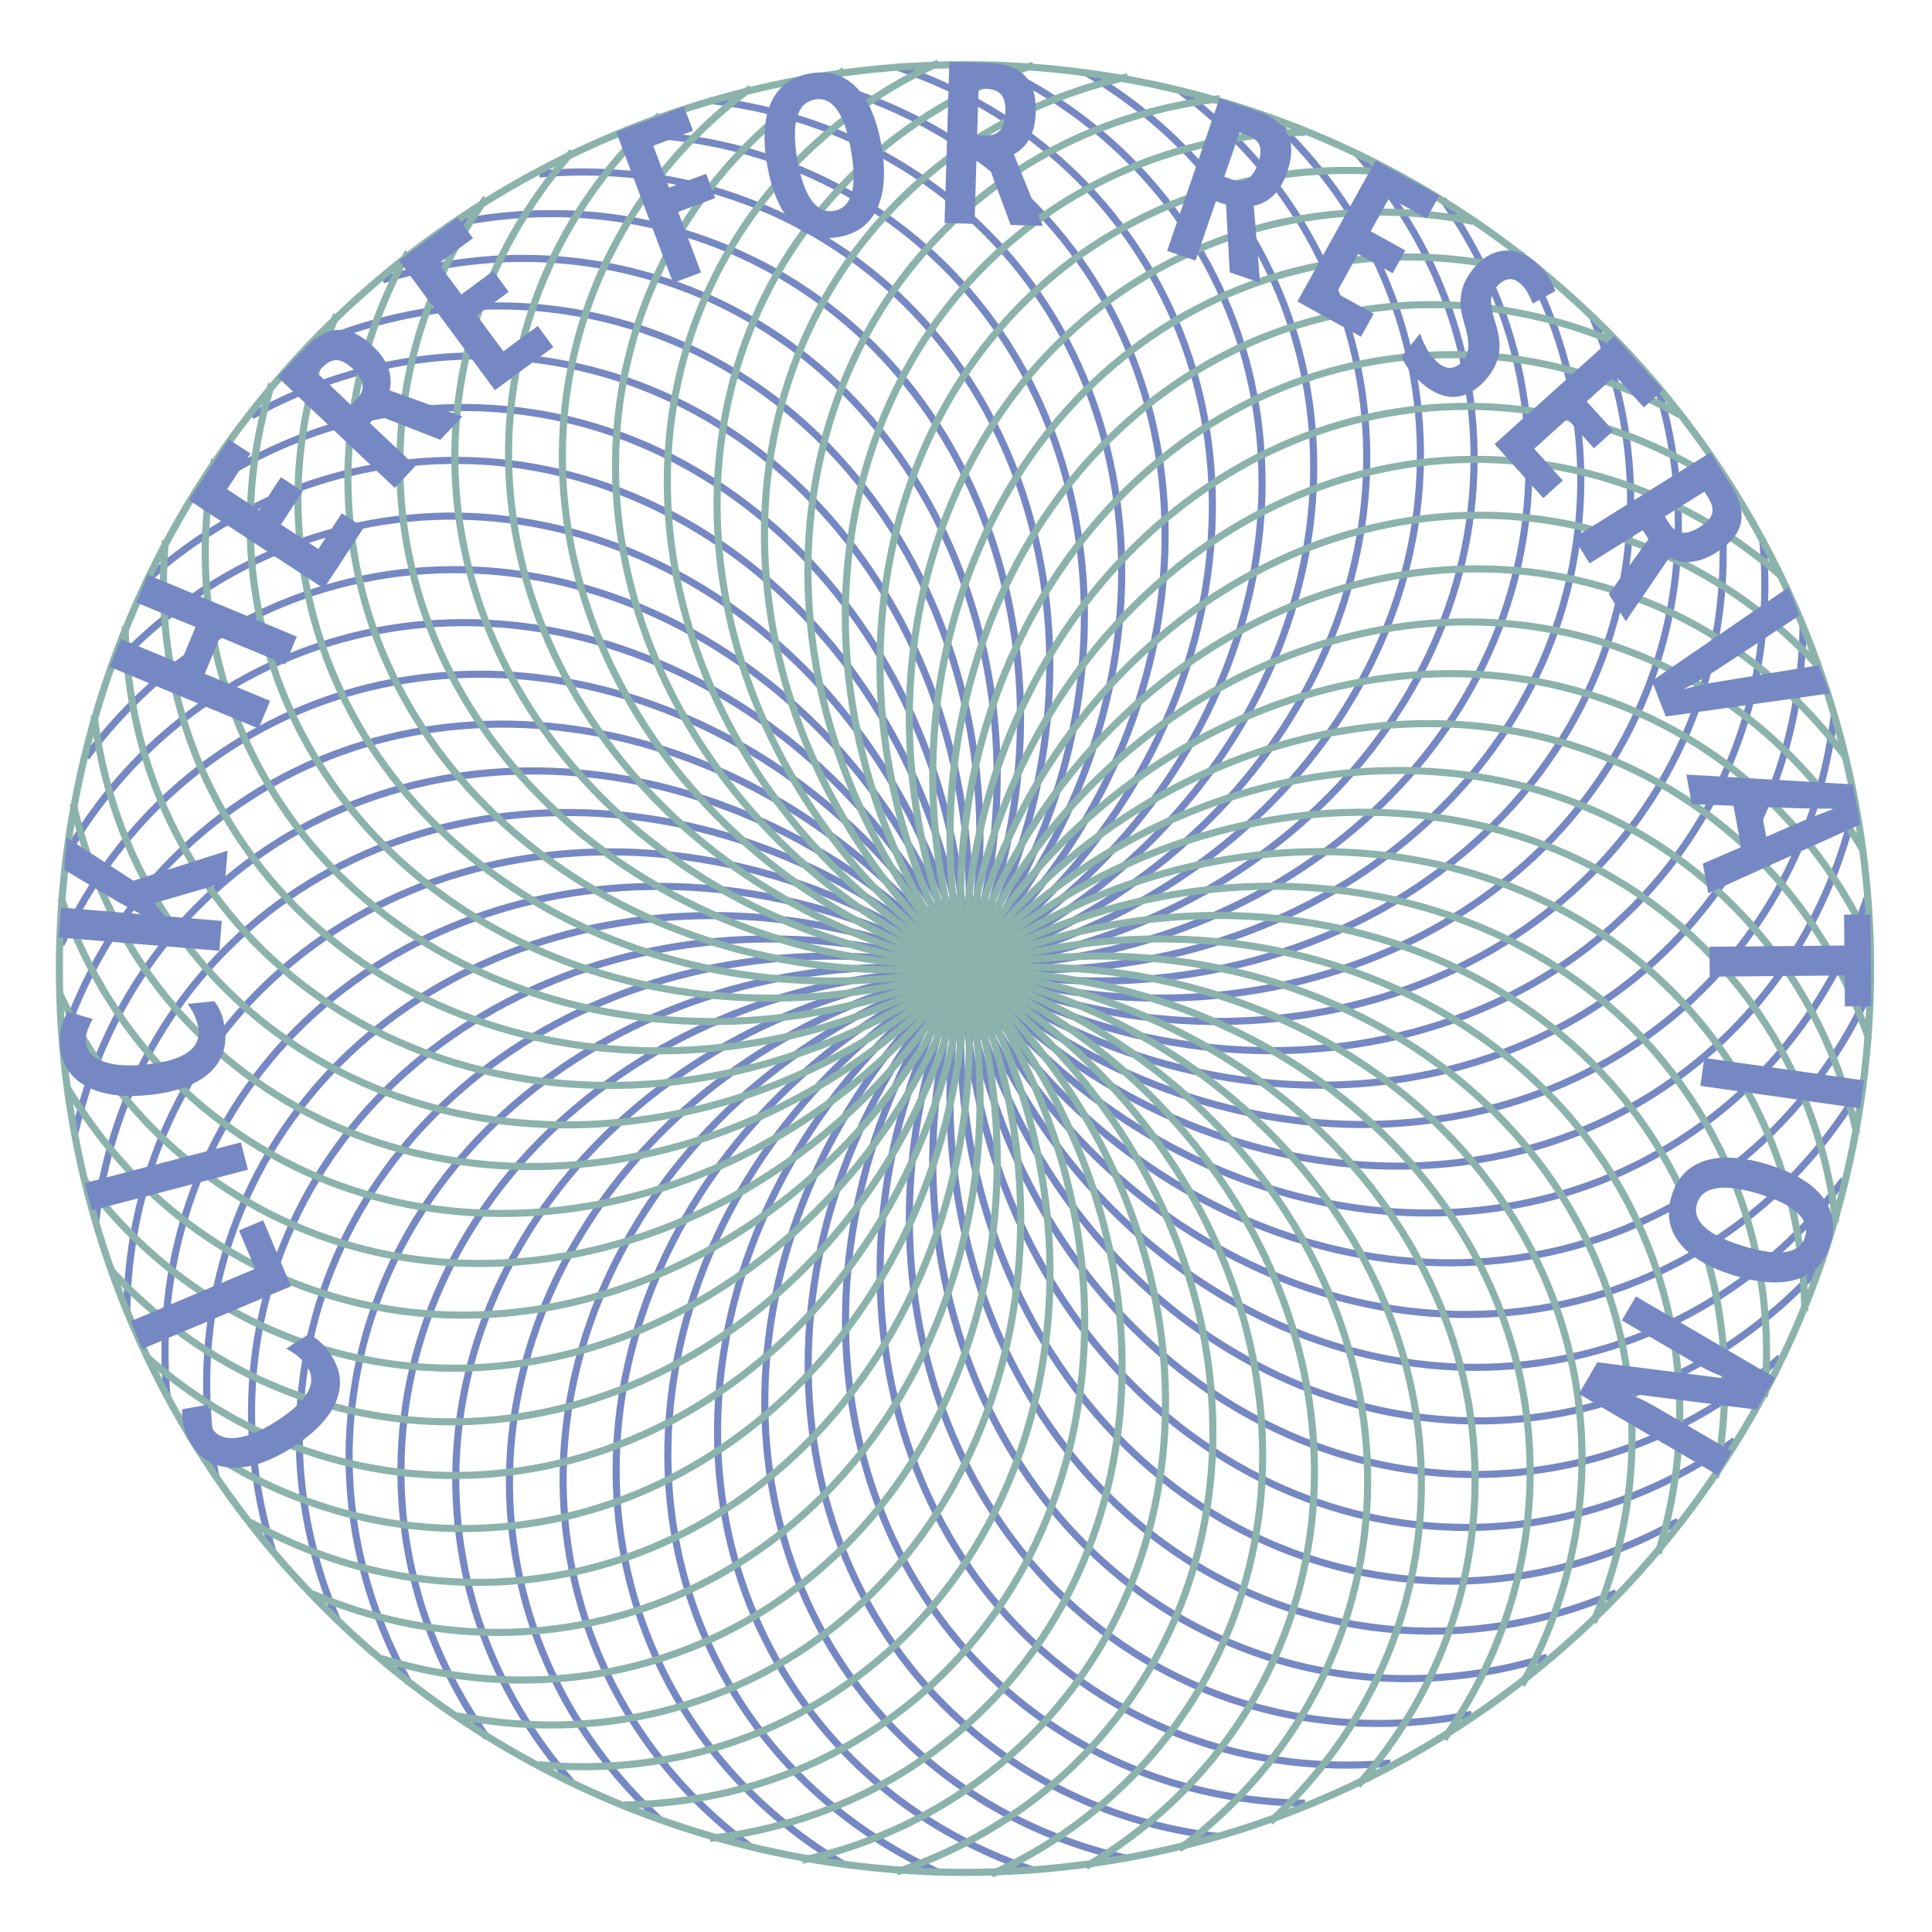 <?xml version="1.0" encoding="utf-8"?>
<!-- Generator: Adobe Illustrator 16.0.0, SVG Export Plug-In . SVG Version: 6.00 Build 0)  -->
<!DOCTYPE svg PUBLIC "-//W3C//DTD SVG 1.1//EN" "http://www.w3.org/Graphics/SVG/1.1/DTD/svg11.dtd">
<svg version="1.1" id="Layer_1" xmlns="http://www.w3.org/2000/svg" xmlns:xlink="http://www.w3.org/1999/xlink" x="0px" y="0px"
	 width="68.031px" height="68.031px" viewBox="0 0 68.031 68.031" enable-background="new 0 0 68.031 68.031" xml:space="preserve">
<g>
	<g>
		<g>
			<g>
				<g>
					<path fill="none" stroke="#7688C3" stroke-width="0.25" stroke-miterlimit="10" d="M61.087,50.723
						c-2.734,1.938-5.979,3.062-9.453,3.062c-9.756,0-17.664-8.836-17.664-19.737"/>
					<path fill="none" stroke="#7688C3" stroke-width="0.25" stroke-miterlimit="10" d="M62.684,47.801
						c-2.516,2.213-5.623,3.67-9.08,4.032c-9.701,1.018-18.494-6.946-19.635-17.786"/>
					<path fill="none" stroke="#7688C3" stroke-width="0.25" stroke-miterlimit="10" d="M63.968,44.73
						c-2.271,2.465-5.209,4.236-8.609,4.956c-9.543,2.025-19.117-4.977-21.389-15.64"/>
					<path fill="none" stroke="#7688C3" stroke-width="0.25" stroke-miterlimit="10" d="M33.969,34.047
						c3.373,10.366,13.633,16.331,22.91,13.322c3.305-1.07,6.043-3.141,8.039-5.827"/>
					<path fill="none" stroke="#7688C3" stroke-width="0.25" stroke-miterlimit="10" d="M65.538,38.271
						c-1.707,2.882-4.211,5.225-7.389,6.637c-8.912,3.959-19.738-0.903-24.18-10.86"/>
					<path fill="none" stroke="#7688C3" stroke-width="0.25" stroke-miterlimit="10" d="M65.807,34.955
						c-1.396,3.043-3.643,5.635-6.654,7.37c-8.447,4.867-19.725,1.162-25.184-8.278"/>
					<path fill="none" stroke="#7688C3" stroke-width="0.25" stroke-miterlimit="10" d="M65.745,31.619
						c-1.07,3.173-3.033,5.983-5.844,8.024c-7.893,5.722-19.496,3.214-25.914-5.605"/>
					<path fill="none" stroke="#7688C3" stroke-width="0.25" stroke-miterlimit="10" d="M65.317,28.32
						c-0.732,3.266-2.389,6.266-4.973,8.589c-7.25,6.513-19.053,5.229-26.357-2.872"/>
				</g>
				<g>
					<path fill="none" stroke="#7688C3" stroke-width="0.25" stroke-miterlimit="10" d="M64.585,25.211
						c-0.4,3.324-1.746,6.474-4.084,9.044c-6.557,7.207-18.43,7.11-26.514-0.218"/>
					<path fill="none" stroke="#7688C3" stroke-width="0.25" stroke-miterlimit="10" d="M63.491,22.068
						c-0.049,3.347-1.059,6.621-3.113,9.42c-5.768,7.851-17.582,8.993-26.391,2.549"/>
					<path fill="none" stroke="#7688C3" stroke-width="0.25" stroke-miterlimit="10" d="M62.075,19.055
						c0.303,3.333-0.357,6.695-2.107,9.693c-4.916,8.412-16.547,10.78-25.98,5.289"/>
					<path fill="none" stroke="#7688C3" stroke-width="0.25" stroke-miterlimit="10" d="M60.354,16.208
						c0.646,3.284,0.344,6.695-1.084,9.86c-4.006,8.877-15.326,12.445-25.283,7.97"/>
					<path fill="none" stroke="#7688C3" stroke-width="0.25" stroke-miterlimit="10" d="M58.343,13.553
						c0.99,3.198,1.043,6.624-0.045,9.919c-3.055,9.247-13.939,13.977-24.311,10.565"/>
					<path fill="none" stroke="#7688C3" stroke-width="0.25" stroke-miterlimit="10" d="M56.063,11.125
						c1.318,3.077,1.73,6.478,0.992,9.871c-2.066,9.515-12.396,15.354-23.068,13.042"/>
					<path fill="none" stroke="#7688C3" stroke-width="0.25" stroke-miterlimit="10" d="M53.546,8.927
						c1.637,2.923,2.402,6.263,2.023,9.713c-1.063,9.678-10.723,16.563-21.578,15.379"/>
					<path fill="none" stroke="#7688C3" stroke-width="0.25" stroke-miterlimit="10" d="M33.991,34.019
						C44.913,34.064,53.8,26.21,53.839,16.473c0.018-3.469-1.096-6.71-3.027-9.447"/>
				</g>
				<g>
					<path fill="none" stroke="#7688C3" stroke-width="0.25" stroke-miterlimit="10" d="M47.778,5.395
						c2.221,2.51,3.678,5.611,4.041,9.062c1.02,9.684-6.957,18.456-17.82,19.595"/>
					<path fill="none" stroke="#7688C3" stroke-width="0.25" stroke-miterlimit="10" d="M44.702,4.115
						c2.471,2.264,4.244,5.196,4.967,8.591c2.029,9.522-4.986,19.08-15.67,21.345"/>
					<path fill="none" stroke="#7688C3" stroke-width="0.25" stroke-miterlimit="10" d="M41.51,3.161
						c2.691,1.995,4.762,4.727,5.836,8.027c3.016,9.259-2.961,19.497-13.348,22.864"/>
					<path fill="none" stroke="#7688C3" stroke-width="0.25" stroke-miterlimit="10" d="M38.233,2.548
						c2.887,1.703,5.234,4.203,6.646,7.373c3.967,8.894-0.904,19.699-10.881,24.13"/>
					<path fill="none" stroke="#7688C3" stroke-width="0.25" stroke-miterlimit="10" d="M34.909,2.278
						c3.049,1.393,5.645,3.635,7.385,6.639c4.877,8.432,1.162,19.686-8.295,25.135"/>
					<path fill="none" stroke="#7688C3" stroke-width="0.25" stroke-miterlimit="10" d="M31.575,2.357
						c3.18,1.067,5.996,3.025,8.039,5.833c5.736,7.875,3.221,19.456-5.615,25.861"/>
					<path fill="none" stroke="#7688C3" stroke-width="0.25" stroke-miterlimit="10" d="M28.259,2.767
						c3.271,0.73,6.277,2.384,8.605,4.963c6.525,7.235,5.24,19.015-2.877,26.307"/>
					<path fill="none" stroke="#7688C3" stroke-width="0.25" stroke-miterlimit="10" d="M25.014,3.537
						c3.33,0.385,6.494,1.715,9.078,4.038c7.248,6.515,7.203,18.363-0.105,26.462"/>
				</g>
				<g>
					<path fill="none" stroke="#7688C3" stroke-width="0.25" stroke-miterlimit="10" d="M22.007,4.714
						c3.355,0.049,6.635,1.057,9.439,3.108c7.867,5.755,9.012,17.548,2.555,26.339"/>
					<path fill="none" stroke="#7688C3" stroke-width="0.25" stroke-miterlimit="10" d="M18.989,6.127
						c3.34-0.301,6.709,0.358,9.713,2.107c8.428,4.903,10.801,16.512,5.299,25.928"/>
					<path fill="none" stroke="#7688C3" stroke-width="0.25" stroke-miterlimit="10" d="M16.135,7.846
						c3.291-0.648,6.709-0.343,9.879,1.083c8.895,3.998,12.471,15.295,7.986,25.233"/>
					<path fill="none" stroke="#7688C3" stroke-width="0.25" stroke-miterlimit="10" d="M13.479,9.854
						c3.203-0.987,6.637-1.041,9.938,0.045c9.264,3.049,14.004,13.912,10.584,24.263"/>
					<path fill="none" stroke="#7688C3" stroke-width="0.25" stroke-miterlimit="10" d="M11.044,12.128
						c3.084-1.317,6.492-1.728,9.889-0.992c9.533,2.065,15.383,12.374,13.068,23.026"/>
					<path fill="none" stroke="#7688C3" stroke-width="0.25" stroke-miterlimit="10" d="M8.862,14.644
						c2.93-1.631,6.275-2.396,9.73-2.018c9.697,1.06,16.596,10.701,15.408,21.536"/>
					<path fill="none" stroke="#7688C3" stroke-width="0.25" stroke-miterlimit="10" d="M6.936,17.371
						c2.742-1.928,5.988-3.036,9.465-3.021c9.756,0.042,17.627,8.911,17.58,19.811"/>
					<path fill="none" stroke="#7688C3" stroke-width="0.25" stroke-miterlimit="10" d="M5.327,20.285
						c2.523-2.203,5.637-3.646,9.096-3.993c9.709-0.977,18.465,7.023,19.559,17.869"/>
				</g>
			</g>
			<path fill="none" stroke="#7688C3" stroke-width="0.25" stroke-miterlimit="10" d="M3.989,23.479
				c2.271-2.464,5.209-4.235,8.611-4.957c9.541-2.024,19.115,4.978,21.387,15.64"/>
			<path fill="none" stroke="#7688C3" stroke-width="0.25" stroke-miterlimit="10" d="M3.038,26.667
				c1.998-2.686,4.734-4.755,8.041-5.828c9.277-3.009,19.535,2.956,22.908,13.323"/>
			<path fill="none" stroke="#7688C3" stroke-width="0.25" stroke-miterlimit="10" d="M2.419,29.938
				c1.707-2.881,4.213-5.223,7.389-6.635c8.912-3.96,19.738,0.902,24.18,10.86"/>
			<path fill="none" stroke="#7688C3" stroke-width="0.25" stroke-miterlimit="10" d="M2.151,33.252
				c1.395-3.042,3.641-5.633,6.652-7.368c8.447-4.868,19.725-1.163,25.184,8.278"/>
			<path fill="none" stroke="#7688C3" stroke-width="0.25" stroke-miterlimit="10" d="M2.212,36.59
				c1.07-3.173,3.033-5.982,5.846-8.022c7.893-5.723,19.494-3.214,25.912,5.605"/>
			<path fill="none" stroke="#7688C3" stroke-width="0.25" stroke-miterlimit="10" d="M2.641,39.889
				c0.732-3.266,2.387-6.267,4.971-8.588c7.25-6.514,19.053-5.229,26.357,2.871"/>
			<g>
				<path fill="none" stroke="#7688C3" stroke-width="0.25" stroke-miterlimit="10" d="M3.374,42.997
					c0.398-3.322,1.744-6.474,4.082-9.043c6.559-7.207,18.43-7.111,26.514,0.217"/>
				<path fill="none" stroke="#7688C3" stroke-width="0.25" stroke-miterlimit="10" d="M4.466,46.142
					c0.047-3.346,1.059-6.62,3.113-9.42c5.768-7.852,17.582-8.994,26.391-2.551"/>
				<path fill="none" stroke="#7688C3" stroke-width="0.25" stroke-miterlimit="10" d="M5.88,49.155
					c-0.301-3.335,0.359-6.696,2.111-9.694c4.914-8.411,16.545-10.779,25.979-5.29"/>
				<path fill="none" stroke="#7688C3" stroke-width="0.25" stroke-miterlimit="10" d="M7.602,52.002
					c-0.648-3.284-0.344-6.695,1.084-9.86c4.006-8.878,15.326-12.446,25.283-7.971"/>
				<path fill="none" stroke="#7688C3" stroke-width="0.25" stroke-miterlimit="10" d="M9.614,54.657
					c-0.99-3.198-1.043-6.625,0.045-9.921c3.055-9.247,13.939-13.975,24.311-10.565"/>
				<path fill="none" stroke="#7688C3" stroke-width="0.25" stroke-miterlimit="10" d="M11.893,57.084
					c-1.318-3.076-1.73-6.478-0.992-9.869c2.066-9.516,12.396-15.355,23.068-13.044"/>
				<path fill="none" stroke="#7688C3" stroke-width="0.25" stroke-miterlimit="10" d="M14.411,59.281
					c-1.635-2.922-2.4-6.262-2.023-9.711c1.063-9.679,10.723-16.564,21.578-15.379"/>
				<path fill="none" stroke="#7688C3" stroke-width="0.25" stroke-miterlimit="10" d="M17.145,61.184
					c-1.932-2.736-3.045-5.978-3.027-9.447C14.159,42,23.046,34.145,33.966,34.191"/>
			</g>
			<g>
				<path fill="none" stroke="#7688C3" stroke-width="0.25" stroke-miterlimit="10" d="M20.178,62.815
					c-2.219-2.511-3.678-5.611-4.041-9.063c-1.02-9.683,6.959-18.456,17.822-19.595"/>
				<path fill="none" stroke="#7688C3" stroke-width="0.25" stroke-miterlimit="10" d="M23.255,64.095
					c-2.471-2.264-4.244-5.197-4.967-8.592c-2.027-9.523,4.986-19.081,15.672-21.346"/>
				<path fill="none" stroke="#7688C3" stroke-width="0.25" stroke-miterlimit="10" d="M26.448,65.05
					c-2.693-1.996-4.764-4.728-5.838-8.028c-3.016-9.26,2.961-19.497,13.35-22.864"/>
				<path fill="none" stroke="#7688C3" stroke-width="0.25" stroke-miterlimit="10" d="M29.723,65.662
					c-2.887-1.703-5.234-4.204-6.646-7.373c-3.967-8.896,0.904-19.701,10.883-24.132"/>
				<path fill="none" stroke="#7688C3" stroke-width="0.25" stroke-miterlimit="10" d="M33.05,65.933
					c-3.051-1.394-5.646-3.636-7.387-6.641c-4.877-8.432-1.162-19.686,8.297-25.135"/>
				<path fill="none" stroke="#7688C3" stroke-width="0.25" stroke-miterlimit="10" d="M36.382,65.853
					c-3.18-1.067-5.996-3.024-8.039-5.835c-5.734-7.874-3.221-19.455,5.617-25.86"/>
				<path fill="none" stroke="#7688C3" stroke-width="0.25" stroke-miterlimit="10" d="M39.698,65.442
					c-3.271-0.73-6.277-2.385-8.605-4.963c-6.525-7.236-5.238-19.015,2.877-26.307"/>
				<path fill="none" stroke="#7688C3" stroke-width="0.25" stroke-miterlimit="10" d="M42.942,64.673
					c-3.33-0.385-6.494-1.715-9.078-4.038c-7.248-6.515-7.203-18.363,0.105-26.462"/>
			</g>
			<path fill="none" stroke="#7688C3" stroke-width="0.25" stroke-miterlimit="10" d="M45.95,63.495
				c-3.354-0.048-6.635-1.056-9.439-3.109c-7.867-5.755-9.012-17.548-2.555-26.339"/>
			<path fill="none" stroke="#7688C3" stroke-width="0.25" stroke-miterlimit="10" d="M48.968,62.083
				c-3.34,0.301-6.709-0.358-9.711-2.106c-8.428-4.904-10.803-16.514-5.301-25.93"/>
			<path fill="none" stroke="#7688C3" stroke-width="0.25" stroke-miterlimit="10" d="M51.821,60.364
				c-3.289,0.646-6.707,0.344-9.879-1.083c-8.895-3.998-12.471-15.295-7.986-25.234"/>
			<path fill="none" stroke="#7688C3" stroke-width="0.25" stroke-miterlimit="10" d="M54.479,58.355
				c-3.203,0.987-6.637,1.04-9.939-0.045c-9.264-3.05-14.004-13.912-10.584-24.264"/>
			<path fill="none" stroke="#7688C3" stroke-width="0.25" stroke-miterlimit="10" d="M56.913,56.081
				c-3.084,1.316-6.492,1.728-9.889,0.993c-9.531-2.066-15.383-12.376-13.068-23.027"/>
			<path fill="none" stroke="#7688C3" stroke-width="0.25" stroke-miterlimit="10" d="M59.094,53.564
				c-2.928,1.632-6.273,2.396-9.73,2.019c-9.697-1.059-16.596-10.7-15.408-21.536"/>
		</g>
	</g>
	<g>
		<g>
			<path fill="none" stroke="#8BB3AB" stroke-width="0.25" stroke-miterlimit="10" d="M6.819,50.756
				c2.738,1.942,5.987,3.068,9.471,3.068c9.775,0,17.7-8.854,17.7-19.776"/>
			<path fill="none" stroke="#8BB3AB" stroke-width="0.25" stroke-miterlimit="10" d="M5.219,47.83
				c2.521,2.218,5.633,3.676,9.098,4.038c9.721,1.02,18.53-6.958,19.674-17.82"/>
			<path fill="none" stroke="#8BB3AB" stroke-width="0.25" stroke-miterlimit="10" d="M3.931,44.752
				c2.275,2.47,5.219,4.244,8.627,4.966c9.561,2.028,19.156-4.986,21.432-15.67"/>
			<path fill="none" stroke="#8BB3AB" stroke-width="0.25" stroke-miterlimit="10" d="M33.99,34.048
				c-3.382,10.387-13.659,16.363-22.954,13.349c-3.313-1.072-6.056-3.146-8.06-5.839"/>
			<path fill="none" stroke="#8BB3AB" stroke-width="0.25" stroke-miterlimit="10" d="M2.359,38.281
				c1.71,2.886,4.22,5.233,7.402,6.647c8.929,3.969,19.777-0.903,24.229-10.881"/>
			<path fill="none" stroke="#8BB3AB" stroke-width="0.25" stroke-miterlimit="10" d="M33.99,34.048
				c-5.471,9.459-16.769,13.173-25.234,8.295c-3.018-1.738-5.268-4.336-6.665-7.385"/>
			<path fill="none" stroke="#8BB3AB" stroke-width="0.25" stroke-miterlimit="10" d="M2.152,31.613
				c1.07,3.181,3.037,5.996,5.855,8.04c7.908,5.735,19.533,3.221,25.964-5.616"/>
			<path fill="none" stroke="#8BB3AB" stroke-width="0.25" stroke-miterlimit="10" d="M2.58,28.308
				c0.732,3.271,2.393,6.281,4.981,8.607c7.266,6.526,19.09,5.239,26.41-2.877"/>
		</g>
		<g>
			<path fill="none" stroke="#8BB3AB" stroke-width="0.25" stroke-miterlimit="10" d="M3.313,25.193
				c0.401,3.33,1.75,6.487,4.092,9.063c6.571,7.223,18.465,7.125,26.566-0.218"/>
			<path fill="none" stroke="#8BB3AB" stroke-width="0.25" stroke-miterlimit="10" d="M4.408,22.043
				c0.049,3.354,1.061,6.635,3.121,9.439c5.778,7.87,17.618,9.013,26.442,2.556"/>
			<path fill="none" stroke="#8BB3AB" stroke-width="0.25" stroke-miterlimit="10" d="M5.826,19.024
				c-0.303,3.34,0.36,6.708,2.114,9.713c4.924,8.429,16.579,10.802,26.031,5.301"/>
			<path fill="none" stroke="#8BB3AB" stroke-width="0.25" stroke-miterlimit="10" d="M7.553,16.171
				c-0.651,3.29-0.344,6.709,1.085,9.879c4.014,8.896,15.355,12.472,25.333,7.987"/>
			<path fill="none" stroke="#8BB3AB" stroke-width="0.25" stroke-miterlimit="10" d="M9.568,13.512
				c-0.991,3.204-1.046,6.637,0.045,9.938c3.06,9.267,13.966,14.005,24.358,10.587"/>
			<path fill="none" stroke="#8BB3AB" stroke-width="0.25" stroke-miterlimit="10" d="M11.852,11.079
				c-1.322,3.083-1.735,6.491-0.997,9.89c2.073,9.534,12.423,15.385,23.116,13.069"/>
			<path fill="none" stroke="#8BB3AB" stroke-width="0.25" stroke-miterlimit="10" d="M14.373,8.876
				c-1.638,2.929-2.404,6.275-2.026,9.731c1.064,9.699,10.743,16.598,21.621,15.412"/>
			<path fill="none" stroke="#8BB3AB" stroke-width="0.25" stroke-miterlimit="10" d="M17.113,6.972
				c-1.935,2.741-3.049,5.989-3.034,9.466c0.042,9.755,8.947,17.627,19.889,17.582"/>
		</g>
		<g>
			<path fill="none" stroke="#8BB3AB" stroke-width="0.25" stroke-miterlimit="10" d="M20.151,5.337
				c-2.222,2.515-3.683,5.623-4.047,9.08c-1.022,9.703,6.973,18.494,17.856,19.635"/>
			<path fill="none" stroke="#8BB3AB" stroke-width="0.25" stroke-miterlimit="10" d="M23.233,4.055
				c-2.472,2.27-4.252,5.208-4.976,8.608c-2.031,9.542,4.998,19.119,15.703,21.39"/>
			<path fill="none" stroke="#8BB3AB" stroke-width="0.25" stroke-miterlimit="10" d="M26.434,3.1
				c-2.696,1.999-4.773,4.736-5.85,8.042c-3.02,9.277,2.967,19.535,13.376,22.911"/>
			<path fill="none" stroke="#8BB3AB" stroke-width="0.25" stroke-miterlimit="10" d="M29.718,2.485
				c-2.893,1.707-5.243,4.211-6.661,7.388c-3.974,8.913,0.905,19.738,10.904,24.18"/>
			<path fill="none" stroke="#8BB3AB" stroke-width="0.25" stroke-miterlimit="10" d="M33.048,2.214
				c-3.054,1.396-5.655,3.642-7.399,6.652c-4.887,8.449-1.166,19.724,8.313,25.186"/>
			<path fill="none" stroke="#8BB3AB" stroke-width="0.25" stroke-miterlimit="10" d="M36.385,2.294
				c-3.183,1.069-6.005,3.031-8.054,5.845c-5.745,7.892-3.225,19.495,5.629,25.914"/>
			<path fill="none" stroke="#8BB3AB" stroke-width="0.25" stroke-miterlimit="10" d="M39.714,2.705
				c-3.281,0.731-6.292,2.39-8.623,4.973c-6.541,7.249-5.251,19.052,2.881,26.359"/>
			<path fill="none" stroke="#8BB3AB" stroke-width="0.25" stroke-miterlimit="10" d="M42.96,3.476
				c-3.336,0.387-6.506,1.719-9.094,4.046c-7.264,6.528-7.217,18.399,0.105,26.516"/>
		</g>
		<g>
			<path fill="none" stroke="#8BB3AB" stroke-width="0.25" stroke-miterlimit="10" d="M45.973,4.655
				c-3.359,0.049-6.646,1.059-9.457,3.115c-7.882,5.767-9.027,17.583-2.559,26.393"/>
			<path fill="none" stroke="#8BB3AB" stroke-width="0.25" stroke-miterlimit="10" d="M48.999,6.071
				c-3.348-0.301-6.723,0.359-9.732,2.111c-8.442,4.914-10.822,16.546-5.309,25.981"/>
			<path fill="none" stroke="#8BB3AB" stroke-width="0.25" stroke-miterlimit="10" d="M51.858,7.793
				c-3.297-0.649-6.721-0.344-9.898,1.085c-8.912,4.005-12.495,15.325-8.002,25.285"/>
			<path fill="none" stroke="#8BB3AB" stroke-width="0.25" stroke-miterlimit="10" d="M54.52,9.805
				c-3.211-0.988-6.648-1.042-9.957,0.046C35.28,12.906,30.531,23.79,33.958,34.163"/>
			<path fill="none" stroke="#8BB3AB" stroke-width="0.25" stroke-miterlimit="10" d="M56.96,12.084
				c-3.09-1.318-6.504-1.731-9.908-0.994c-9.551,2.069-15.413,12.398-13.094,23.073"/>
			<path fill="none" stroke="#8BB3AB" stroke-width="0.25" stroke-miterlimit="10" d="M59.145,14.605
				c-2.936-1.634-6.287-2.401-9.75-2.022c-9.715,1.062-16.628,10.722-15.438,21.58"/>
			<path fill="none" stroke="#8BB3AB" stroke-width="0.25" stroke-miterlimit="10" d="M61.075,17.337
				c-2.746-1.931-6-3.042-9.484-3.027c-9.773,0.042-17.66,8.929-17.614,19.852"/>
			<path fill="none" stroke="#8BB3AB" stroke-width="0.25" stroke-miterlimit="10" d="M62.688,20.257
				c-2.531-2.207-5.65-3.653-9.115-4.001c-9.727-0.978-18.5,7.037-19.597,17.906"/>
		</g>
		<path fill="none" stroke="#8BB3AB" stroke-width="0.25" stroke-miterlimit="10" d="M64.028,23.457
			c-2.275-2.469-5.219-4.244-8.625-4.966c-9.563-2.028-19.158,4.988-21.432,15.672"/>
		<path fill="none" stroke="#8BB3AB" stroke-width="0.25" stroke-miterlimit="10" d="M64.983,26.651
			c-2.004-2.691-4.744-4.765-8.059-5.839c-9.295-3.015-19.572,2.962-22.953,13.351"/>
		<path fill="none" stroke="#8BB3AB" stroke-width="0.25" stroke-miterlimit="10" d="M65.6,29.929
			c-1.709-2.887-4.221-5.234-7.402-6.649c-8.93-3.967-19.777,0.904-24.227,10.883"/>
		<path fill="none" stroke="#8BB3AB" stroke-width="0.25" stroke-miterlimit="10" d="M65.868,33.252
			c-1.395-3.05-3.645-5.646-6.664-7.384c-8.465-4.878-19.762-1.165-25.232,8.295"/>
		<path fill="none" stroke="#8BB3AB" stroke-width="0.25" stroke-miterlimit="10" d="M65.809,36.596
			c-1.072-3.179-3.039-5.996-5.857-8.04c-7.908-5.734-19.531-3.219-25.964,5.618"/>
		<path fill="none" stroke="#8BB3AB" stroke-width="0.25" stroke-miterlimit="10" d="M65.38,39.901
			c-0.732-3.272-2.393-6.279-4.982-8.606c-7.266-6.528-19.088-5.24-26.409,2.877"/>
		<g>
			<path fill="none" stroke="#8BB3AB" stroke-width="0.25" stroke-miterlimit="10" d="M64.645,43.017
				c-0.398-3.331-1.746-6.488-4.092-9.062c-6.57-7.223-18.465-7.126-26.565,0.217"/>
			<path fill="none" stroke="#8BB3AB" stroke-width="0.25" stroke-miterlimit="10" d="M63.552,46.166
				c-0.049-3.354-1.061-6.635-3.119-9.438c-5.779-7.869-17.619-9.013-26.444-2.556"/>
			<path fill="none" stroke="#8BB3AB" stroke-width="0.25" stroke-miterlimit="10" d="M62.134,49.185
				c0.303-3.339-0.359-6.708-2.113-9.711c-4.924-8.43-16.58-10.803-26.032-5.302"/>
			<path fill="none" stroke="#8BB3AB" stroke-width="0.25" stroke-miterlimit="10" d="M60.407,52.037
				c0.652-3.287,0.346-6.71-1.086-9.878c-4.014-8.896-15.354-12.473-25.333-7.987"/>
			<path fill="none" stroke="#8BB3AB" stroke-width="0.25" stroke-miterlimit="10" d="M58.389,54.698
				c0.992-3.205,1.049-6.637-0.043-9.938c-3.059-9.266-13.965-14.006-24.358-10.588"/>
			<path fill="none" stroke="#8BB3AB" stroke-width="0.25" stroke-miterlimit="10" d="M56.106,57.132
				c1.322-3.084,1.738-6.492,0.998-9.89c-2.074-9.535-12.424-15.388-23.116-13.07"/>
			<path fill="none" stroke="#8BB3AB" stroke-width="0.25" stroke-miterlimit="10" d="M53.589,59.333
				c1.635-2.929,2.402-6.276,2.023-9.731c-1.064-9.698-10.742-16.597-21.62-15.409"/>
			<path fill="none" stroke="#8BB3AB" stroke-width="0.25" stroke-miterlimit="10" d="M50.846,61.238
				c1.936-2.741,3.049-5.989,3.035-9.468c-0.041-9.754-8.949-17.625-19.89-17.578"/>
		</g>
		<g>
			<path fill="none" stroke="#8BB3AB" stroke-width="0.25" stroke-miterlimit="10" d="M47.809,62.873
				c2.223-2.517,3.684-5.623,4.045-9.081C52.878,44.091,44.882,35.299,34,34.158"/>
			<path fill="none" stroke="#8BB3AB" stroke-width="0.25" stroke-miterlimit="10" d="M44.725,64.156
				c2.475-2.271,4.252-5.209,4.977-8.609C51.735,46.005,44.704,36.429,34,34.158"/>
			<path fill="none" stroke="#8BB3AB" stroke-width="0.25" stroke-miterlimit="10" d="M41.526,65.111
				c2.697-2,4.771-4.736,5.852-8.044C50.395,47.789,44.409,37.531,34,34.158"/>
			<path fill="none" stroke="#8BB3AB" stroke-width="0.25" stroke-miterlimit="10" d="M38.241,65.726
				c2.895-1.707,5.246-4.211,6.662-7.389C48.876,49.425,43.997,38.6,34,34.158"/>
			<path fill="none" stroke="#8BB3AB" stroke-width="0.25" stroke-miterlimit="10" d="M34.913,65.996
				c3.055-1.396,5.654-3.642,7.398-6.652c4.887-8.449,1.166-19.725-8.312-25.186"/>
			<path fill="none" stroke="#8BB3AB" stroke-width="0.25" stroke-miterlimit="10" d="M31.573,65.917
				c3.186-1.07,6.006-3.031,8.055-5.846C45.372,52.18,42.854,40.577,34,34.158"/>
			<path fill="none" stroke="#8BB3AB" stroke-width="0.25" stroke-miterlimit="10" d="M28.249,65.506
				c3.277-0.732,6.291-2.391,8.621-4.973c6.539-7.251,5.252-19.053-2.882-26.359"/>
			<path fill="none" stroke="#8BB3AB" stroke-width="0.25" stroke-miterlimit="10" d="M24.999,64.734
				c3.337-0.386,6.507-1.721,9.095-4.046c7.265-6.529,7.218-18.399-0.105-26.515"/>
		</g>
		<path fill="none" stroke="#8BB3AB" stroke-width="0.25" stroke-miterlimit="10" d="M21.986,63.555
			c3.359-0.049,6.647-1.059,9.457-3.114c7.884-5.769,9.028-17.583,2.561-26.393"/>
		<path fill="none" stroke="#8BB3AB" stroke-width="0.25" stroke-miterlimit="10" d="M18.962,62.139
			c3.346,0.304,6.722-0.357,9.732-2.109c8.441-4.915,10.82-16.547,5.31-25.981"/>
		<path fill="none" stroke="#8BB3AB" stroke-width="0.25" stroke-miterlimit="10" d="M16.1,60.416c3.3,0.65,6.724,0.346,9.901-1.085
			c8.911-4.005,12.495-15.325,8.002-25.283"/>
		<path fill="none" stroke="#8BB3AB" stroke-width="0.25" stroke-miterlimit="10" d="M13.439,58.403
			c3.211,0.989,6.649,1.042,9.959-0.045c9.281-3.056,14.03-13.938,10.605-24.311"/>
		<path fill="none" stroke="#8BB3AB" stroke-width="0.25" stroke-miterlimit="10" d="M11,56.125c3.091,1.318,6.505,1.732,9.91,0.995
			c9.55-2.069,15.413-12.398,13.094-23.072"/>
		<path fill="none" stroke="#8BB3AB" stroke-width="0.25" stroke-miterlimit="10" d="M8.815,53.604
			c2.934,1.633,6.286,2.401,9.749,2.021c9.717-1.06,16.628-10.722,15.439-21.578"/>
	</g>
	
		<ellipse fill="none" stroke="#8BB3AB" stroke-width="0.25" stroke-miterlimit="10" cx="33.979" cy="34.105" rx="31.889" ry="31.827"/>
	<g>
		<path fill="#7688C3" d="M7.485,50.312c0.162,0.255,0.44,0.362,0.834,0.319c0.393-0.043,0.856-0.233,1.39-0.572
			c1.111-0.705,1.482-1.348,1.113-1.927c-0.16-0.254-0.409-0.468-0.747-0.644l0.793-0.504c0.304,0.136,0.572,0.386,0.804,0.751
			c0.342,0.54,0.392,1.091,0.146,1.653c-0.246,0.563-0.759,1.092-1.537,1.586s-1.479,0.73-2.104,0.708
			c-0.625-0.022-1.106-0.299-1.443-0.83c-0.111-0.175-0.193-0.358-0.248-0.549c-0.053-0.191-0.078-0.417-0.076-0.678l0.914-0.165
			c-0.006,0.143-0.001,0.286,0.014,0.434C7.353,50.041,7.403,50.18,7.485,50.312z"/>
		<path fill="#7688C3" d="M10.247,45.293l-5.234,2.205l-0.41-0.974l4.382-1.847l-0.568-1.35l0.851-0.359L10.247,45.293z"/>
		<path fill="#7688C3" d="M8.732,41.188l-5.495,1.434l-0.252-0.963l5.497-1.434L8.732,41.188z"/>
		<path fill="#7688C3" d="M3.029,36.716c0.031,0.302,0.231,0.521,0.604,0.659c0.369,0.139,0.87,0.175,1.499,0.11
			c1.309-0.134,1.928-0.542,1.857-1.225c-0.03-0.299-0.157-0.602-0.382-0.91l0.936-0.096c0.211,0.258,0.339,0.601,0.383,1.031
			c0.065,0.637-0.138,1.151-0.609,1.544c-0.472,0.394-1.166,0.637-2.083,0.73s-1.65-0.009-2.199-0.309
			c-0.548-0.299-0.854-0.761-0.919-1.388c-0.021-0.206-0.014-0.406,0.025-0.602c0.037-0.195,0.114-0.408,0.233-0.639l0.891,0.26
			c-0.068,0.124-0.128,0.256-0.181,0.394C3.032,36.416,3.013,36.563,3.029,36.716z"/>
		<path fill="#7688C3" d="M8.016,29.953l-0.093,1.123l-2.497,0.729l0.388,0.458l1.996,0.165L7.724,33.48l-5.66-0.469l0.086-1.053
			l2.808,0.232l-0.816-0.438l-1.88-1.126L2.355,29.5l2.342,1.512L8.016,29.953z"/>
		<path fill="#7688C3" d="M10.45,22.415l-0.405,0.976l-2.3-0.955l-0.534,1.289l2.3,0.954l-0.404,0.976L3.86,23.479l0.404-0.977
			l2.086,0.865l0.533-1.288L4.8,21.215l0.404-0.976L10.45,22.415z"/>
		<path fill="#7688C3" d="M12.806,18.582l-1.402,2.141l-4.751-3.111l1.402-2.142l0.765,0.5l-0.825,1.257l1.131,0.741l0.765-1.166
			l0.768,0.502l-0.765,1.167l1.316,0.862l0.823-1.258L12.806,18.582z"/>
		<path fill="#7688C3" d="M13.022,14.892l1.605,1.52l-0.726,0.767l-4.125-3.903l0.949-1.005c0.402-0.425,0.8-0.644,1.192-0.655
			c0.394-0.012,0.796,0.178,1.209,0.569c0.522,0.494,0.72,1.014,0.593,1.562l2.561,0.918l-0.777,0.821l-2.222-0.867L13.022,14.892z
			 M12.363,14.267l0.186-0.197c0.172-0.18,0.242-0.359,0.216-0.534c-0.028-0.177-0.145-0.361-0.347-0.553
			c-0.211-0.199-0.401-0.3-0.569-0.301c-0.17,0-0.336,0.086-0.502,0.262l-0.181,0.192L12.363,14.267z"/>
		<path fill="#7688C3" d="M19.484,12.221l-2.058,1.521l-3.376-4.568l2.06-1.521l0.543,0.734l-1.21,0.894l0.803,1.087l1.122-0.829
			l0.545,0.738l-1.122,0.828l0.935,1.266l1.21-0.894L19.484,12.221z"/>
		<path fill="#7688C3" d="M24.684,9.595l-0.982,0.369L21.7,4.649l2.381-0.897l0.322,0.854l-1.399,0.527l0.556,1.476l1.306-0.491
			l0.321,0.854l-1.305,0.492L24.684,9.595z"/>
		<path fill="#7688C3" d="M31.036,5.115c0.161,0.927,0.111,1.668-0.149,2.226s-0.713,0.893-1.359,1.005
			c-0.648,0.113-1.188-0.049-1.621-0.485c-0.435-0.436-0.731-1.121-0.894-2.055c-0.161-0.926-0.111-1.666,0.149-2.22
			c0.262-0.554,0.718-0.888,1.371-1.001c0.646-0.112,1.184,0.05,1.615,0.486C30.579,3.508,30.874,4.189,31.036,5.115z M28.077,5.63
			c0.111,0.638,0.276,1.11,0.495,1.416c0.22,0.307,0.484,0.433,0.795,0.378c0.628-0.108,0.828-0.816,0.601-2.123
			s-0.651-1.905-1.274-1.797c-0.315,0.055-0.525,0.264-0.629,0.624C27.962,4.489,27.966,4.989,28.077,5.63z"/>
		<path fill="#7688C3" d="M34.382,5.674l-0.066,2.209L33.26,7.852l0.168-5.677l1.382,0.041c0.585,0.018,1.013,0.168,1.282,0.454
			c0.271,0.286,0.396,0.713,0.38,1.282c-0.021,0.717-0.278,1.211-0.771,1.481l1.017,2.521l-1.13-0.033l-0.831-2.236L34.382,5.674z
			 M34.408,4.765l0.272,0.008c0.248,0.007,0.428-0.058,0.542-0.195c0.112-0.139,0.173-0.347,0.181-0.626
			c0.009-0.29-0.042-0.498-0.153-0.625c-0.112-0.126-0.287-0.192-0.528-0.2l-0.264-0.008L34.408,4.765z"/>
		<path fill="#7688C3" d="M42.815,7.086l-0.718,2.09l-0.999-0.344l1.845-5.371l1.308,0.449c0.555,0.19,0.918,0.461,1.091,0.814
			c0.173,0.352,0.167,0.798-0.018,1.336c-0.233,0.679-0.626,1.074-1.176,1.187l0.223,2.709L43.302,9.59l-0.129-2.382L42.815,7.086z
			 M43.111,6.226l0.258,0.089c0.234,0.081,0.427,0.071,0.575-0.026c0.148-0.098,0.27-0.279,0.359-0.544
			c0.094-0.274,0.107-0.488,0.038-0.642s-0.218-0.27-0.445-0.348l-0.25-0.085L43.111,6.226z"/>
		<path fill="#7688C3" d="M47.923,11.857l-2.238-1.242l2.757-4.966l2.238,1.243L50.236,7.69l-1.313-0.729l-0.657,1.181l1.22,0.677
			L49.04,9.621l-1.22-0.677l-0.763,1.375l1.314,0.73L47.923,11.857z"/>
		<path fill="#7688C3" d="M52.408,13.259c-0.331,0.416-0.69,0.65-1.074,0.704c-0.387,0.054-0.776-0.076-1.172-0.391
			c-0.387-0.308-0.656-0.646-0.807-1.014l0.651-0.818c0.159,0.481,0.378,0.833,0.656,1.054c0.157,0.125,0.312,0.176,0.46,0.153
			c0.15-0.023,0.284-0.11,0.404-0.26c0.118-0.147,0.178-0.321,0.18-0.52c0.002-0.198-0.046-0.46-0.146-0.783
			c-0.085-0.284-0.129-0.524-0.131-0.724c-0.003-0.199,0.029-0.395,0.094-0.587c0.065-0.192,0.179-0.388,0.336-0.586
			c0.304-0.381,0.649-0.6,1.038-0.653c0.391-0.055,0.763,0.061,1.12,0.344c0.341,0.271,0.591,0.626,0.755,1.067L53.97,10.69
			c-0.052-0.134-0.114-0.266-0.185-0.396c-0.071-0.129-0.168-0.242-0.288-0.339c-0.134-0.106-0.271-0.145-0.415-0.113
			c-0.142,0.031-0.273,0.122-0.394,0.274c-0.119,0.149-0.181,0.315-0.183,0.494c-0.003,0.181,0.047,0.427,0.148,0.74
			c0.135,0.425,0.18,0.784,0.132,1.078C52.74,12.723,52.614,13,52.408,13.259z"/>
		<path fill="#7688C3" d="M54.345,17.54l-1.716-1.901l4.219-3.804l1.713,1.9l-0.677,0.611l-1.007-1.116l-1.003,0.906l0.933,1.035
			l-0.681,0.614l-0.935-1.036l-1.167,1.054l1.007,1.116L54.345,17.54z"/>
		<path fill="#7688C3" d="M57.849,18.667l-1.875,1.171l-0.56-0.896l4.816-3.009l0.732,1.172c0.312,0.497,0.422,0.936,0.335,1.319
			c-0.088,0.383-0.372,0.726-0.856,1.028c-0.608,0.38-1.161,0.44-1.66,0.18l-1.533,2.245l-0.598-0.958l1.398-1.932L57.849,18.667z
			 M58.621,18.185l0.145,0.23c0.132,0.21,0.285,0.325,0.462,0.342c0.179,0.018,0.386-0.048,0.623-0.196
			c0.246-0.154,0.39-0.313,0.434-0.475c0.043-0.163,0.002-0.346-0.127-0.551l-0.14-0.224L58.621,18.185z"/>
		<path fill="#7688C3" d="M64.046,23.423l0.387,0.992l-5.777,0.815l-0.488-1.252l4.811-3.299l0.387,0.992L60.4,23.621
			c-0.251,0.17-0.621,0.385-1.111,0.645c0.456-0.119,0.876-0.208,1.258-0.268L64.046,23.423z"/>
		<path fill="#7688C3" d="M59.96,30.411l1.351-0.582l-0.27-1.455l-1.47-0.061l-0.191-1.039l5.863,0.346l0.261,1.41l-5.352,2.423
			L59.96,30.411z M62.194,29.464l1.244-0.538c0.075-0.033,0.266-0.109,0.571-0.23c0.306-0.121,0.511-0.197,0.615-0.229
			c-0.225,0.007-0.474,0.01-0.747,0.007c-0.272-0.002-0.898-0.023-1.879-0.063L62.194,29.464z"/>
		<path fill="#7688C3" d="M60.205,34.391l-0.011-1.053l4.751-0.043l-0.01-1.088l0.929-0.009l0.029,3.229l-0.929,0.009l-0.01-1.088
			L60.205,34.391z"/>
		<path fill="#7688C3" d="M60.014,37.252l5.624,0.793l-0.14,0.985l-5.624-0.794L60.014,37.252z"/>
		<path fill="#7688C3" d="M61.063,44.912c-0.899-0.275-1.539-0.656-1.918-1.141c-0.381-0.483-0.475-1.04-0.283-1.666
			c0.192-0.629,0.582-1.038,1.166-1.229c0.585-0.188,1.331-0.145,2.237,0.133c0.899,0.275,1.536,0.654,1.912,1.138
			c0.377,0.483,0.468,1.042,0.273,1.677c-0.19,0.626-0.579,1.032-1.163,1.22C62.705,45.23,61.963,45.187,61.063,44.912z
			 M61.942,42.04c-0.62-0.189-1.115-0.256-1.487-0.198c-0.372,0.056-0.604,0.235-0.697,0.537c-0.186,0.609,0.354,1.108,1.623,1.496
			c1.268,0.388,1.994,0.279,2.18-0.324c0.094-0.307,0.003-0.588-0.272-0.843C63.012,42.452,62.563,42.23,61.942,42.04z"/>
		<path fill="#7688C3" d="M55.596,49.083l0.651-1.113l4.438,0.562l0.025-0.043c-0.303-0.103-0.609-0.245-0.921-0.427l-2.679-1.567
			l0.494-0.845l4.902,2.868l-0.655,1.12l-4.393-0.555l-0.021,0.038c0.259,0.094,0.552,0.236,0.875,0.426l2.677,1.565l-0.491,0.839
			L55.596,49.083z"/>
	</g>
</g>
</svg>
